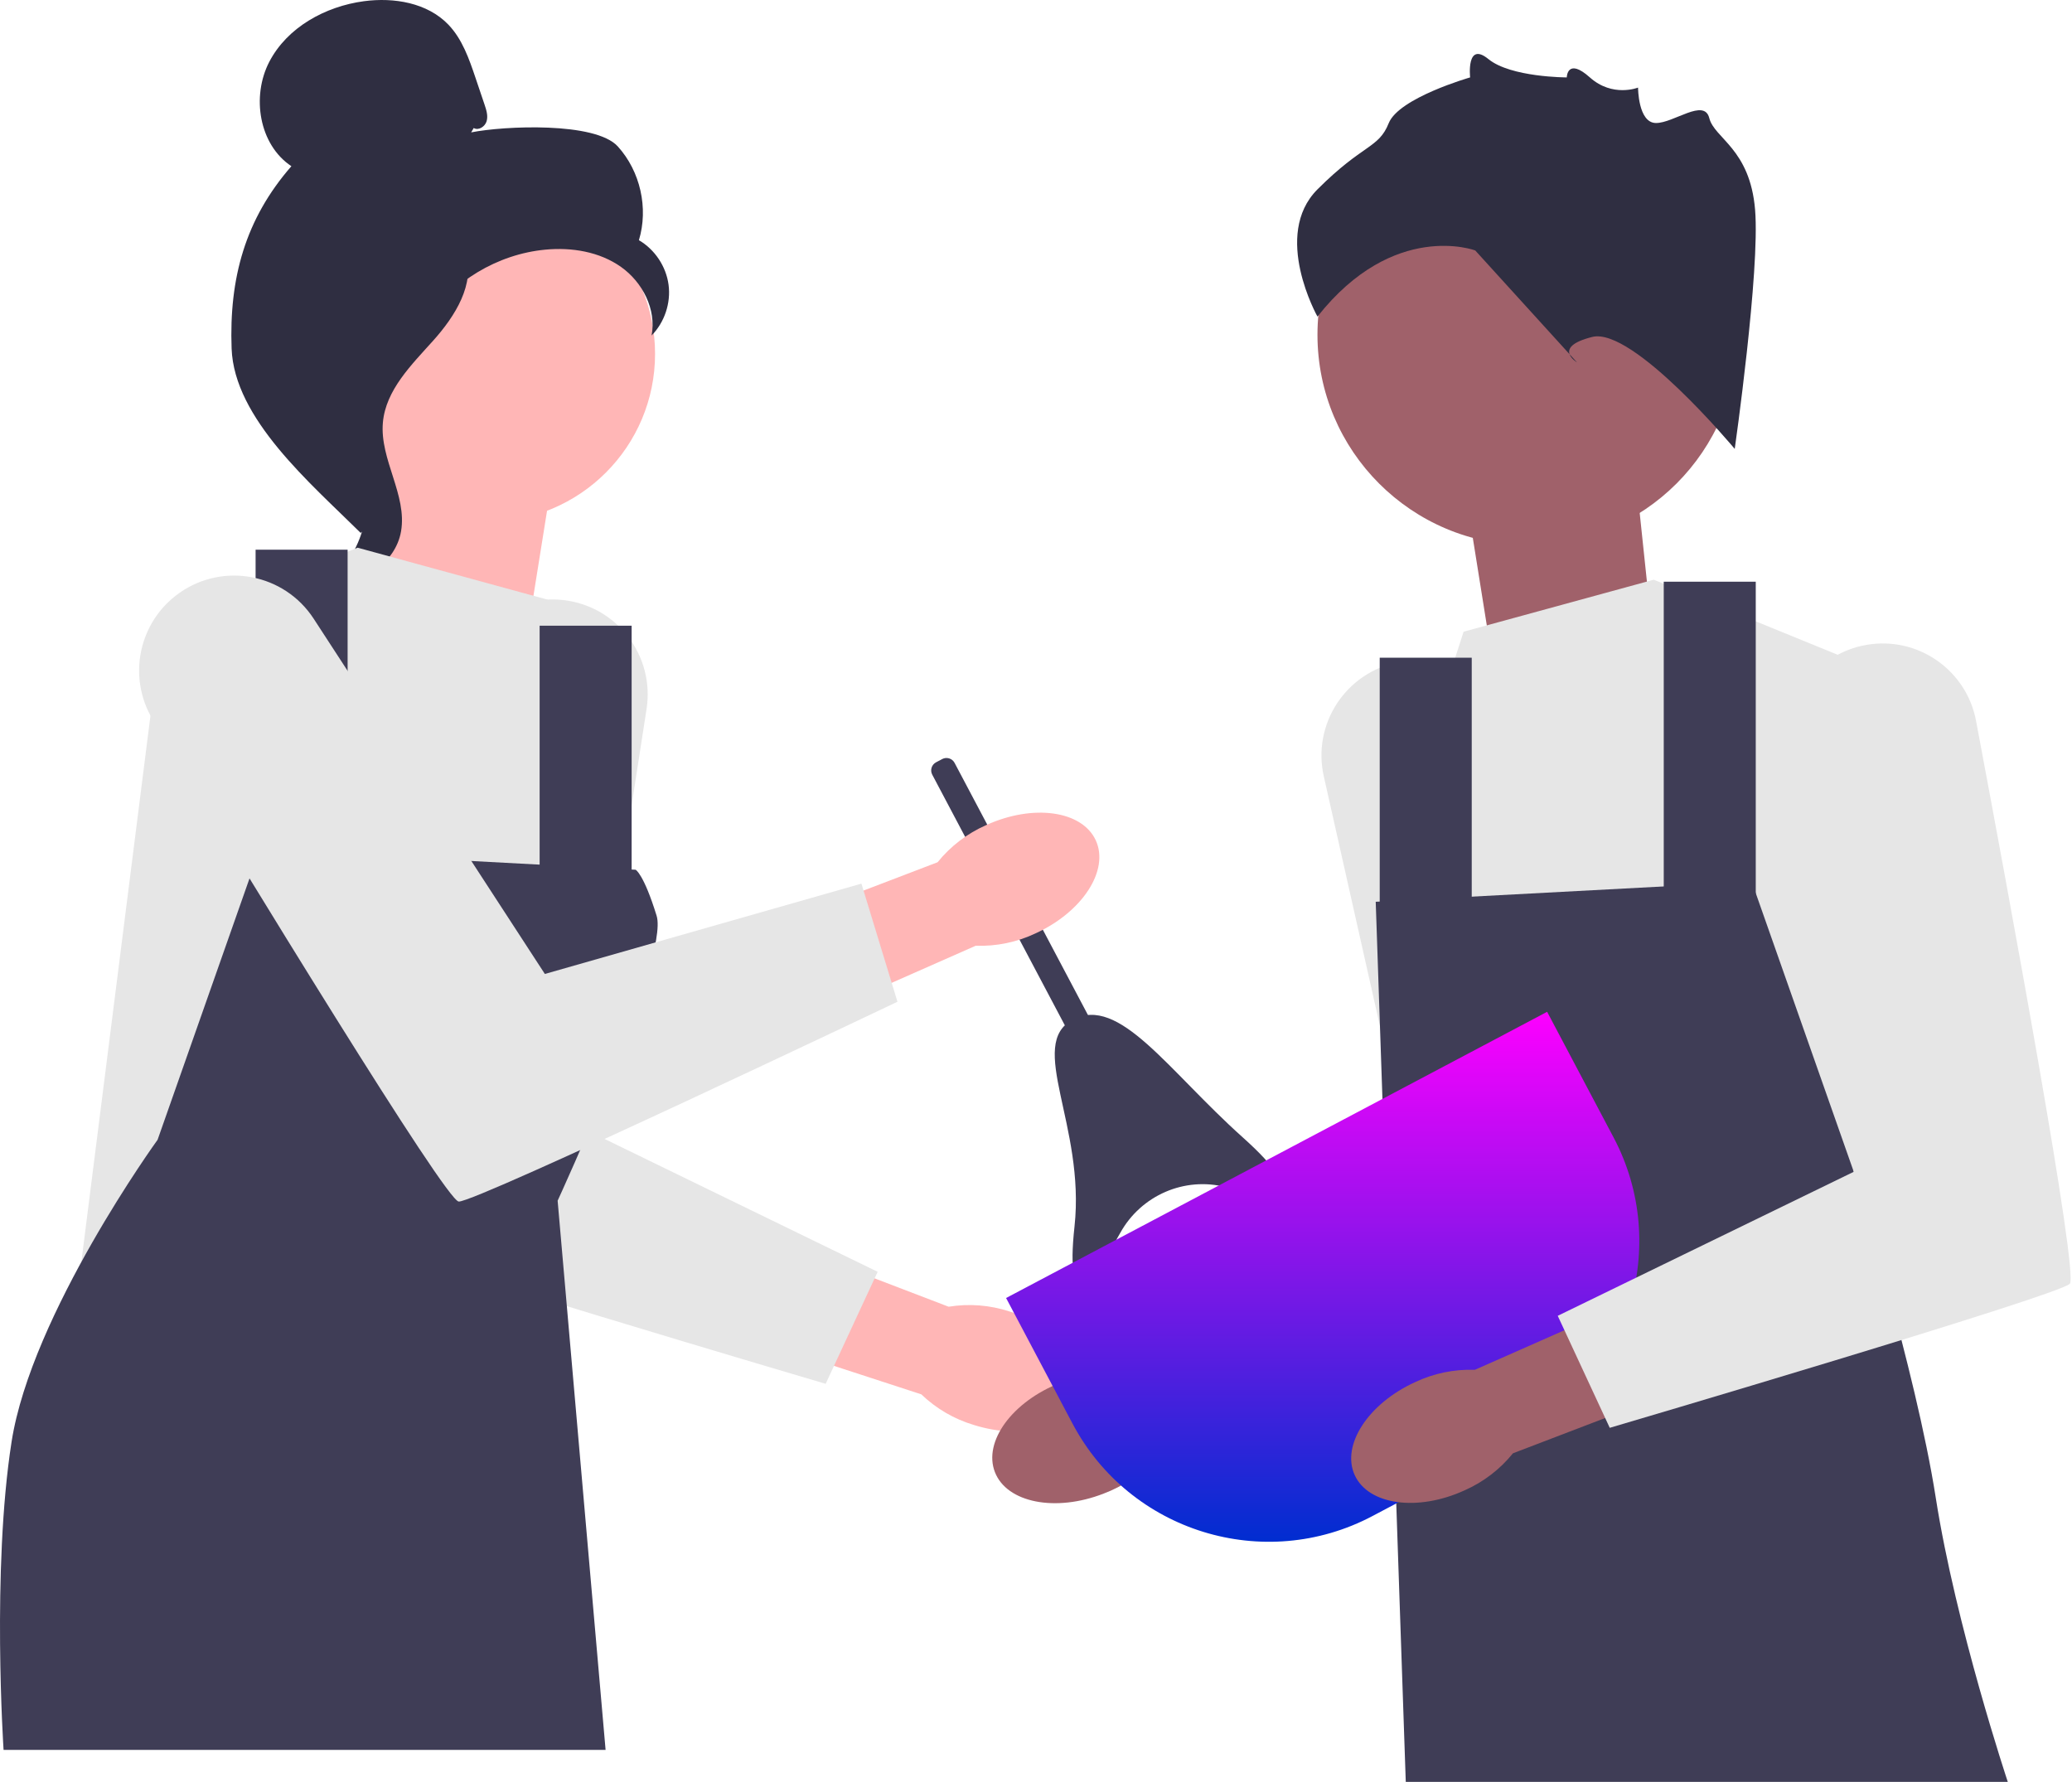 <svg width="714" height="614" viewBox="0 0 714 614" fill="none" xmlns="http://www.w3.org/2000/svg">
<g clip-path="url(#clip0_566_2832)">
<path d="M347.873 451.901C364.859 457.2 375.893 470.26 372.519 481.069C369.145 491.878 352.642 496.342 335.651 491.039C328.835 489.014 322.603 485.386 317.477 480.458L245.792 457.097L257.471 423.692L326.9 450.268C333.921 449.129 341.113 449.69 347.873 451.901Z" fill="#FFB6B6"/>
<path d="M194.305 206.79C177.212 204.766 161.474 216.318 158.29 233.233C146.933 293.566 122.811 424.033 125.987 427.209C130.123 431.345 284.518 476.836 284.518 476.836L302.439 438.238L200.428 388.611L222.8 244.309C225.64 225.99 212.714 208.97 194.305 206.79Z" fill="#E6E6E6"/>
<path d="M380.312 514.658C363.739 521.132 346.965 517.828 342.847 507.28C338.728 496.732 348.825 482.936 365.406 476.463C371.993 473.786 379.126 472.726 386.208 473.371L456.776 446.829L468.526 480.21L397.71 502.832C392.939 508.107 386.973 512.162 380.312 514.658Z" fill="#A0616A"/>
<path d="M482.079 228.147C498.997 224.978 515.476 235.447 519.79 252.11C535.176 311.543 568.011 440.094 565.055 443.477C561.207 447.881 410.218 503.645 410.218 503.645L389.744 466.338L488.189 409.968L456.17 267.495C452.105 249.409 463.858 231.559 482.079 228.147Z" fill="#E6E6E6"/>
<path d="M182.197 215.457L190.605 162.907L133.851 139.785L125.443 219.661L182.197 215.457Z" fill="#FFB6B6"/>
<path d="M513.663 223.728L505.255 171.178L562.009 148.056L570.417 227.932L513.663 223.728Z" fill="#A0616A"/>
<path d="M167.855 179.8C199.818 179.8 225.73 153.888 225.73 121.925C225.73 89.961 199.818 64.049 167.855 64.049C135.891 64.049 109.979 89.961 109.979 121.925C109.979 153.888 135.891 179.8 167.855 179.8Z" fill="#FFB6B6"/>
<path d="M163.236 44.115C164.911 45.093 167.154 43.614 167.691 41.751C168.228 39.888 167.602 37.909 166.982 36.072L163.859 26.823C161.645 20.263 159.294 13.475 154.498 8.482C147.258 0.946 135.753 -0.971 125.396 0.418C112.096 2.202 98.973 9.404 92.789 21.313C86.604 33.223 89.237 49.84 100.412 57.271C84.486 75.525 78.934 95.868 79.811 120.078C80.687 144.287 107.069 166.567 124.274 183.622C128.116 181.293 131.609 170.378 129.496 166.413C127.383 162.447 130.411 157.854 127.794 154.201C125.177 150.549 122.988 156.365 125.633 152.733C127.303 150.442 120.788 145.17 123.269 143.798C135.27 137.164 139.262 122.205 146.8 110.749C155.892 96.932 171.452 87.575 187.92 86.022C196.991 85.167 206.572 86.716 214.008 91.982C221.443 97.249 226.257 106.659 224.532 115.606C228.998 111.072 231.221 104.428 230.382 98.12C229.544 91.811 225.663 85.978 220.168 82.768C223.509 71.719 220.647 59.011 212.892 50.461C205.138 41.911 173.681 43.367 162.36 45.617" fill="#2F2E41"/>
<path d="M161.478 86.358C146.483 87.976 135.657 100.965 126.515 112.959C121.246 119.873 115.726 127.508 115.859 136.199C115.992 144.987 121.868 152.524 124.675 160.852C129.265 174.464 124.792 190.659 113.867 199.986C124.662 202.034 136.332 193.94 138.196 183.111C140.365 170.505 130.809 158.338 131.941 145.597C132.938 134.372 141.784 125.733 149.304 117.339C156.825 108.946 163.888 97.809 160.428 87.084" fill="#2F2E41"/>
<path d="M188.754 206.645L123.23 188.724L55.682 216.295L26.733 445.13L192.157 450.645V413.734C192.157 413.734 221.106 377.583 215.592 325.198L210.078 272.814L188.754 206.645Z" fill="#E6E6E6"/>
<path d="M219.038 299.696L89.456 292.803L54.304 392.746C54.304 392.746 10.88 452.712 3.987 496.825C-2.905 540.938 1.23 602.972 1.23 602.972H208.683L192.157 413.734C192.157 413.734 230.739 330.023 226.267 315.549C221.795 301.074 219.038 299.696 219.038 299.696Z" fill="#3F3D56"/>
<path d="M119.784 189.413H88.078V306.588H119.784V189.413Z" fill="#3F3D56"/>
<path d="M217.659 215.605H185.953V312.102H217.659V215.605Z" fill="#3F3D56"/>
<path d="M504.35 217.673L569.873 199.752L637.421 227.323L666.37 456.159L500.947 461.673V424.762C500.947 424.762 484.025 387.026 500.257 336.916C516.111 287.978 483.026 283.843 483.026 283.843L504.35 217.673Z" fill="#E6E6E6"/>
<path d="M474.065 310.724L603.647 303.831L638.8 403.775C638.8 403.775 660.167 472.012 667.059 516.125C673.952 560.238 691.873 614 691.873 614H484.421L478.201 432.034L474.065 310.724Z" fill="#3F3D56"/>
<path d="M605.025 200.442H573.319V317.616H605.025V200.442Z" fill="#3F3D56"/>
<path d="M507.15 226.634H475.444V323.131H507.15V226.634Z" fill="#3F3D56"/>
<path d="M526.48 187.843C566.514 187.843 598.967 155.39 598.967 115.356C598.967 75.323 566.514 42.87 526.48 42.87C486.447 42.87 453.994 75.323 453.994 115.356C453.994 155.39 486.447 187.843 526.48 187.843Z" fill="#A0616A"/>
<path d="M597.78 154.679C597.78 154.679 562.71 112.595 548.682 116.102C534.654 119.609 543.422 124.869 543.422 124.869L508.352 86.293C508.352 86.293 480.296 75.772 453.994 109.088C453.994 109.088 438.213 81.032 453.994 65.251C469.775 49.469 475.036 51.223 478.543 42.455C482.05 33.688 506.599 26.674 506.599 26.674C506.599 26.674 505.19 14.054 512.908 20.364C520.626 26.674 539.901 26.674 539.901 26.674C539.901 26.674 540.011 19.66 547.854 26.674C555.696 33.688 564.464 30.181 564.464 30.181C564.464 30.181 564.464 42.317 570.601 42.386C576.738 42.455 587.259 33.688 589.012 40.702C590.766 47.716 603.04 51.223 604.794 72.265C606.547 93.306 597.78 154.679 597.78 154.679Z" fill="#2F2E41"/>
<path d="M328.942 262.869L385.063 368.964L377.37 373.033L321.249 266.938C320.434 265.398 321.023 263.486 322.563 262.672L324.676 261.554C326.216 260.74 328.127 261.329 328.942 262.869Z" fill="#3F3D56"/>
<path d="M422.44 409.06C408.162 405.378 393.225 411.897 386.06 424.784C377.088 440.921 366.839 454.16 370.271 422.608C374.049 387.873 353.672 359.819 369.686 351.348C385.7 342.877 402.236 368.622 428.264 391.931C452.387 413.535 438.476 413.194 422.44 409.06Z" fill="#3F3D56"/>
<path d="M339.796 284.332C355.981 276.941 372.914 279.302 377.616 289.604C382.317 299.905 373.007 314.243 356.815 321.634C350.388 324.675 343.325 326.133 336.219 325.885L267.245 356.331L253.647 323.659L323.087 297.113C327.556 291.579 333.285 287.196 339.796 284.332Z" fill="#FFB6B6"/>
<path d="M61.845 204.293C47.765 214.193 43.755 233.3 52.674 248.021C84.483 300.531 153.594 413.787 158.08 414.033C163.92 414.352 309.258 345.185 309.258 345.185L296.842 304.48L187.754 335.606L108.106 213.215C97.995 197.677 77.01 193.63 61.845 204.293Z" fill="#E6E6E6"/>
<path d="M346.693 447.268L533.131 348.647L556.017 391.913C575.76 429.235 561.487 475.563 524.166 495.305L472.972 522.385C435.651 542.128 389.322 527.855 369.58 490.534L346.693 447.268Z" fill="url(#paint0_linear_566_2832)"/>
<path d="M504.649 513.56C488.465 520.953 471.531 518.594 466.828 508.294C462.125 497.993 471.433 483.653 487.624 476.26C494.051 473.218 501.114 471.76 508.22 472.007L577.19 441.55L590.792 474.22L521.356 500.776C516.888 506.311 511.159 510.694 504.649 513.56Z" fill="#A0616A"/>
<path d="M644.922 221.954C662.015 219.929 677.753 231.482 680.937 248.397C692.295 308.73 716.417 439.197 713.24 442.373C709.105 446.509 554.709 492 554.709 492L536.789 453.402L638.8 403.775L616.427 259.473C613.587 241.154 626.513 224.134 644.922 221.954Z" fill="#E6E6E6"/>
</g>
<defs>
<linearGradient id="paint0_linear_566_2832" x1="455.797" y1="348.647" x2="455.797" y2="531.268" gradientUnits="userSpaceOnUse">
<stop stop-color="#FD00FF"/>
<stop offset="1" stop-color="#002DD0"/>
</linearGradient>
<clipPath id="clip0_566_2832">
<rect width="713.526" height="614" fill="white"/>
</clipPath>
</defs>
</svg>
